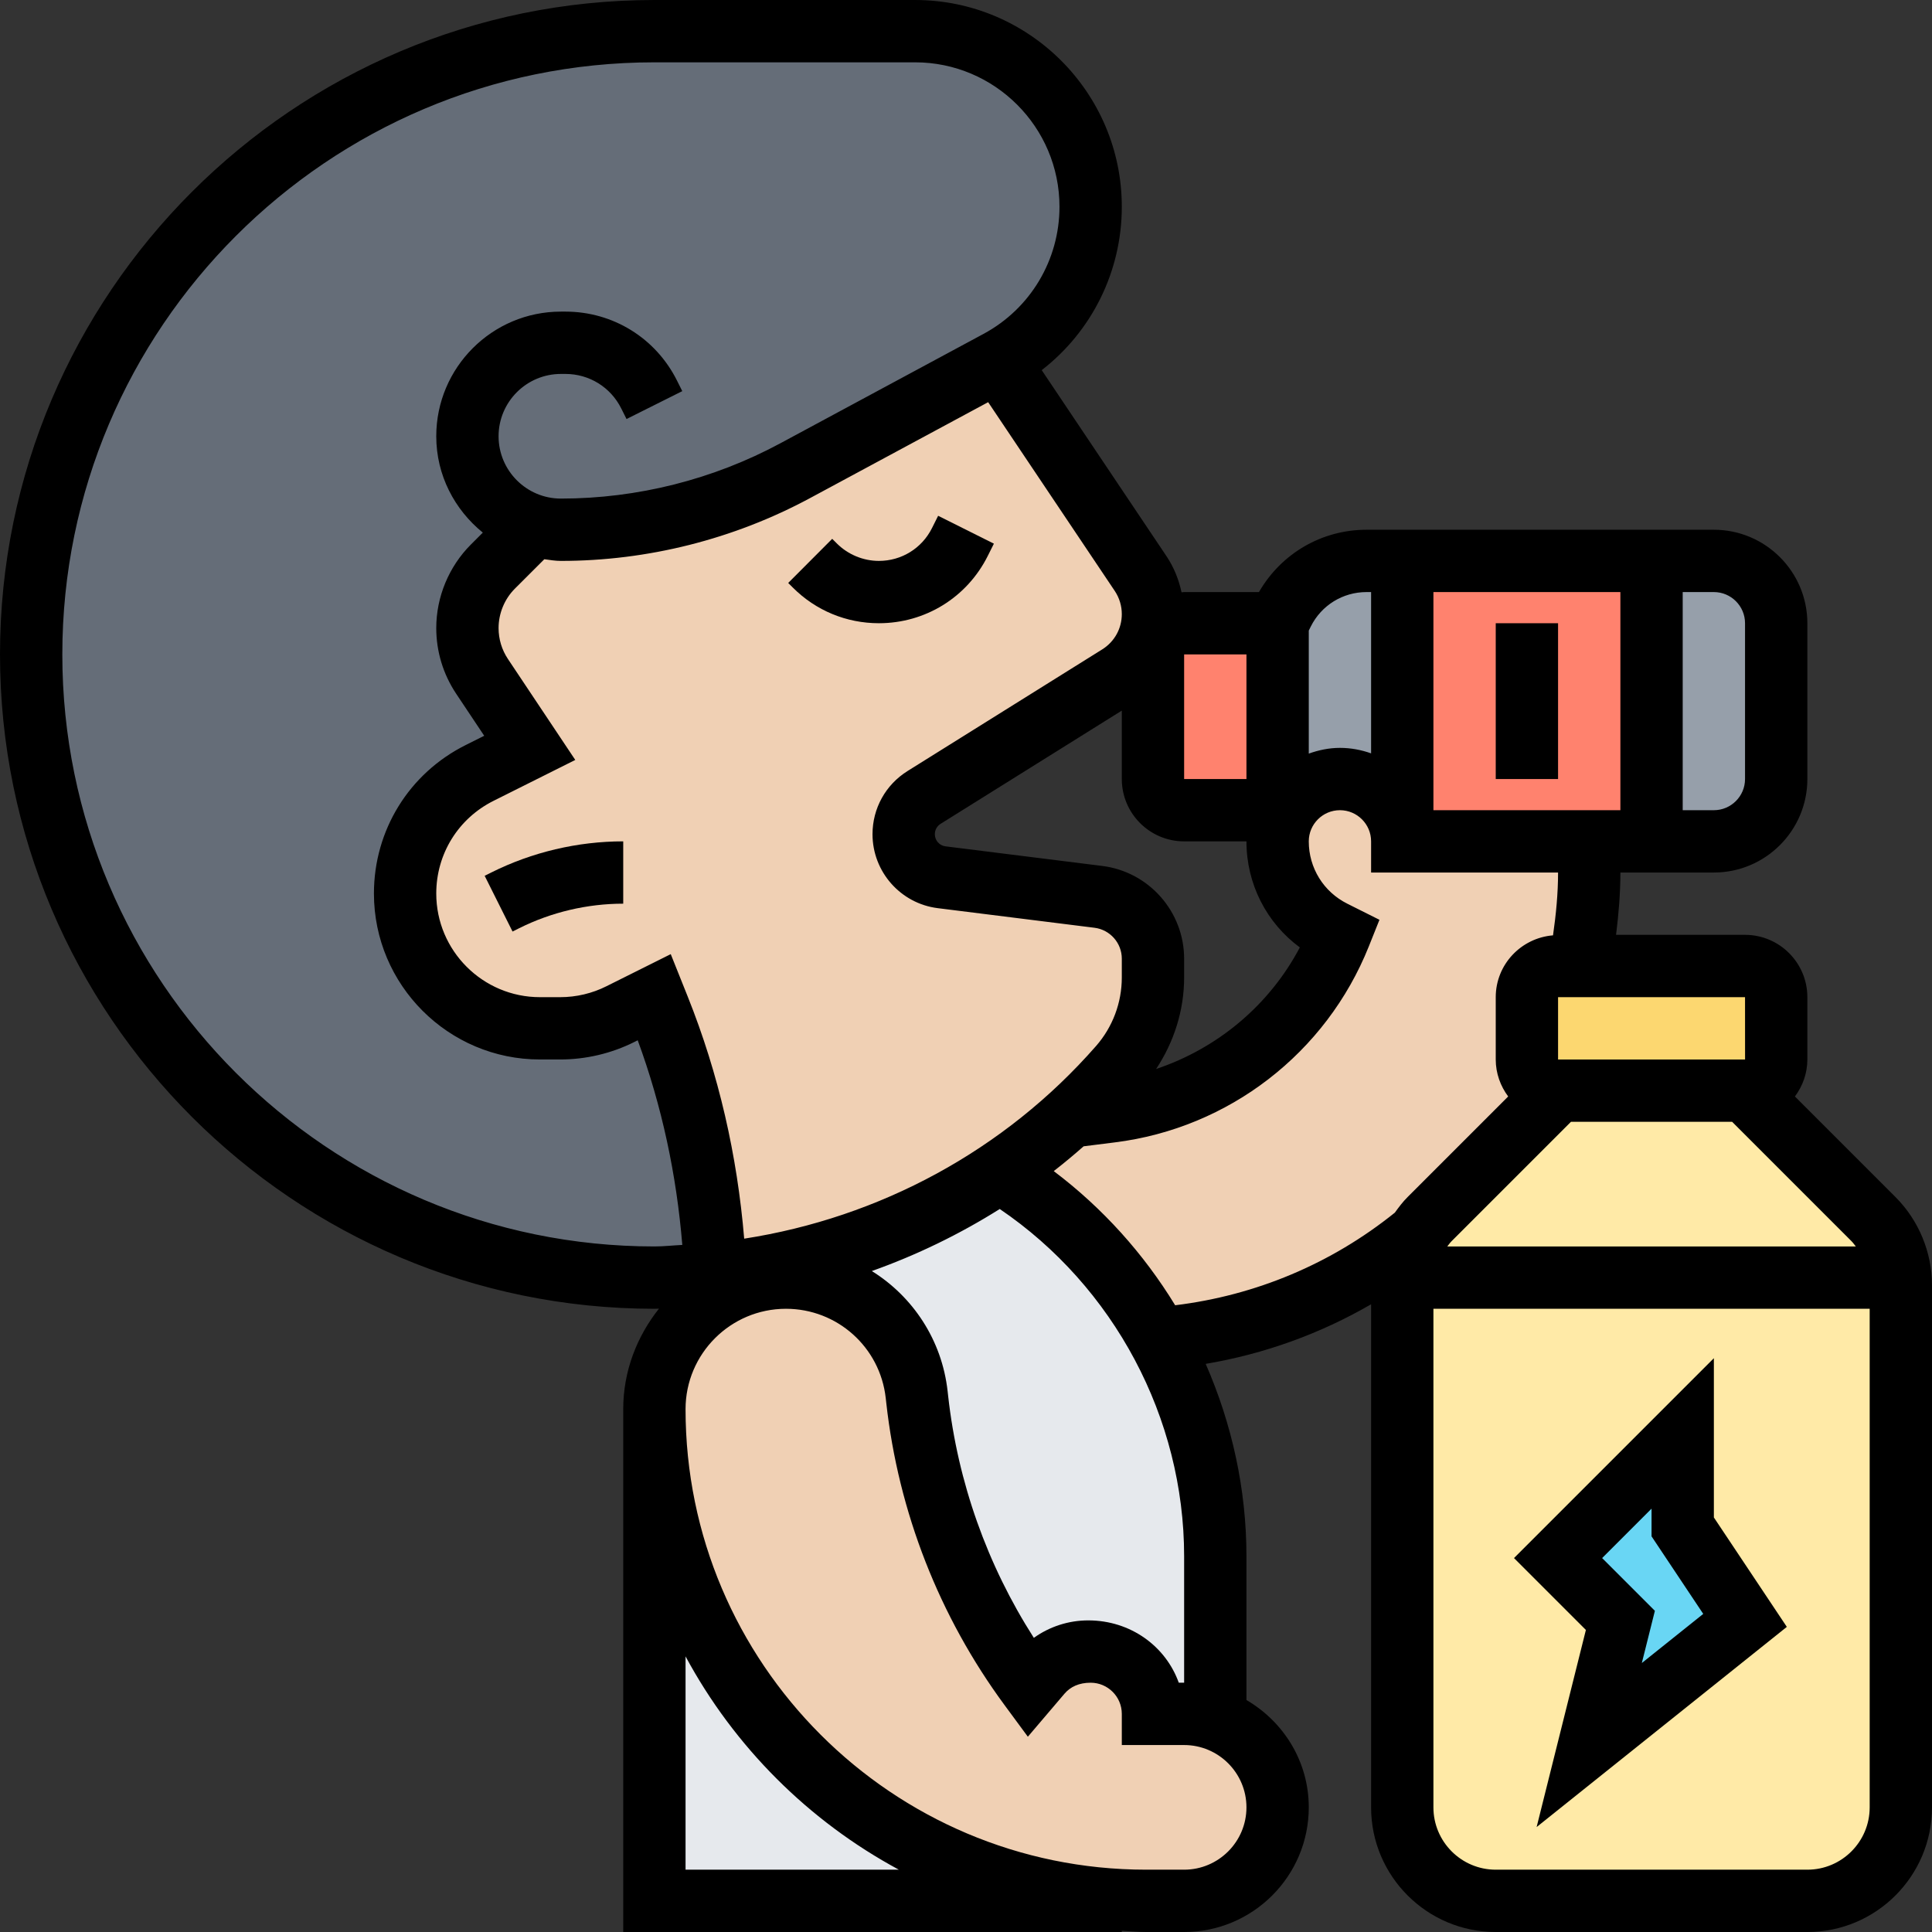 <svg id="_x33_0" enable-background="new 0 0 62 62" height="512" viewBox="0 0 62 62" width="512" xmlns="http://www.w3.org/2000/svg"><rect x="0" y="0" width="62" height="62" fill="#333333" stroke="none"/><g><g><g><path d="m17.13 16.87-1.31 1.31c-.53.53-.82 1.24-.82 1.98 0 .55.16 1.08.47 1.54l1.53 2.3-1.61.8c-1.46.74-2.39 2.24-2.39 3.87 0 1.19.48 2.28 1.27 3.06.78.79 1.87 1.27 3.06 1.27h.65c.67 0 1.33-.16 1.93-.46l1.09-.54.14.36c1.09 2.72 1.71 5.61 1.84 8.54l-1.98.1c-5.52 0-10.52-2.24-14.14-5.86s-5.86-8.62-5.86-14.14c0-11.05 8.95-20 20-20h8.37c1.55 0 2.96.63 3.98 1.65s1.65 2.43 1.65 3.98c0 2.08-1.14 3.98-2.96 4.97l-6.52 3.5c-2.31 1.25-4.89 1.9-7.52 1.9-.3 0-.6-.05-.87-.13z" fill="#656d78"/></g><g><path d="m35.97 60.98v.02h-14.97v-15.78c0 4.36 1.76 8.3 4.62 11.16 2.68 2.68 6.31 4.4 10.35 4.6z" fill="#e6e9ed"/></g><g><path d="m36.41 53.59c-.36-.37-.86-.59-1.41-.59h-.08c-.58 0-1.14.26-1.52.7l-.36.42c-1.99-2.7-3.24-5.88-3.61-9.21l-.01-.15c-.24-2.14-2.05-3.76-4.2-3.76-.29 0-.57.03-.85.09l-.07-.37 4.9-1.49c1-.46 1.97-1 2.89-1.62 2.16 1.32 3.91 3.17 5.11 5.34 1.16 2.1 1.8 4.5 1.8 6.99v5.23.01c-.31-.12-.65-.18-1-.18h-1c0-.55-.22-1.05-.59-1.41z" fill="#e6e9ed"/></g><g><path d="m33.04 54.12.36-.42c.38-.44.94-.7 1.52-.7h.08c.55 0 1.05.22 1.41.59.37.36.59.86.59 1.41h1c.35 0 .69.06 1 .18.43.14.81.39 1.12.7.54.54.88 1.29.88 2.12 0 1.66-1.34 3-3 3h-1.22c-.27 0-.54-.01-.81-.02-4.04-.2-7.67-1.92-10.35-4.6-2.86-2.86-4.62-6.8-4.62-11.16 0-1.16.47-2.22 1.24-2.98.57-.58 1.31-.99 2.13-1.15.28-.06.56-.09.85-.09 2.15 0 3.96 1.62 4.2 3.76l.01.15c.37 3.33 1.62 6.51 3.61 9.21z" fill="#f0d0b4"/></g><g><path d="m51 27v1c0 1.03-.1 2.03-.3 3h-.7c-.55 0-1 .45-1 1v2c0 .55.45 1 1 1l-4.12 4.12c-.15.15-.29.32-.4.51h-.01c-2.29 1.87-5.15 3.08-8.27 3.32-1.2-2.17-2.95-4.02-5.11-5.34.79-.53 1.55-1.13 2.26-1.78h.01l1.3-.16c3.29-.41 6.11-2.59 7.34-5.67l-.21-.11c-1.1-.54-1.79-1.66-1.79-2.89 0-.34.09-.67.24-.95l.35-.46c.36-.37.86-.59 1.41-.59s1.05.22 1.41.59c.37.36.59.86.59 1.41z" fill="#f0d0b4"/></g><g><path d="m14.27 31.73c-.79-.78-1.27-1.87-1.27-3.06 0-1.63.93-3.13 2.39-3.87l1.61-.8-1.53-2.3c-.31-.46-.47-.99-.47-1.54 0-.74.29-1.45.82-1.98l1.31-1.31c.27.08.57.13.87.13 2.63 0 5.21-.65 7.52-1.9l6.52-3.5 4.57 6.81c.25.39.39.84.39 1.3 0 .3-.06.59-.17.86-.18.46-.5.85-.93 1.12l-6.25 3.9c-.4.26-.65.7-.65 1.18 0 .7.52 1.3 1.22 1.38l5.03.63c1 .13 1.75.98 1.75 1.99v.6c0 1.05-.38 2.07-1.07 2.86-.5.56-1.02 1.1-1.57 1.6h-.01c-.71.65-1.47 1.25-2.26 1.78-.92.62-1.89 1.16-2.89 1.62l-4.9 1.49-1.32.18c-.13-2.93-.75-5.82-1.84-8.54l-.14-.36-1.09.54c-.6.3-1.26.46-1.93.46h-.65c-1.19 0-2.28-.48-3.06-1.27z" fill="#f0d0b4"/></g><g><path d="m57 20v5c0 1.1-.9 2-2 2h-2v-9h2c1.1 0 2 .9 2 2z" fill="#969faa"/></g><g><path d="m43 25c-.55 0-1.05.22-1.41.59l-.35.46-.24-.05v-6l.17-.34c.51-1.02 1.55-1.66 2.68-1.66h1.15v9c0-.55-.22-1.05-.59-1.41-.36-.37-.86-.59-1.41-.59z" fill="#969faa"/></g><g><path d="m41 20v6h-3c-.55 0-1-.45-1-1v-4c0-.14.03-.27.08-.39.15-.36.51-.61.92-.61z" fill="#ff826e"/></g><g><path d="m45 18h8v9h-2-6z" fill="#ff826e"/></g><g><path d="m57 32v2c0 .55-.45 1-1 1h-6c-.55 0-1-.45-1-1v-2c0-.55.45-1 1-1h.7 5.3c.55 0 1 .45 1 1z" fill="#fcd770"/></g><g><path d="m60.99 41c-.06-.71-.37-1.38-.87-1.88l-4.12-4.12h-6l-4.12 4.12c-.15.15-.29.32-.4.51-.27.41-.43.88-.47 1.37-.01.08-.01.16-.01.24v16.76c0 1.66 1.34 3 3 3h10c1.66 0 3-1.34 3-3v-16.76c0-.08 0-.16-.01-.24z" fill="#ffeaa7"/></g><g><path d="m54 49 2 3-5 4 1-4-2-2 4-4z" fill="#69d6f4"/></g></g><g><path d="m29.909 16.946c-.325.651-.978 1.054-1.705 1.054-.501 0-.993-.204-1.349-.56l-.149-.148-1.412 1.416.148.147c.738.739 1.719 1.145 2.762 1.145 1.489 0 2.828-.827 3.494-2.159l.197-.394-1.789-.895z"/><path d="m15.553 28.105.895 1.789.21-.105c1.033-.517 2.189-.789 3.342-.789v-2c-1.462 0-2.927.346-4.236 1z"/><path d="m60.828 38.414-3.227-3.227c.247-.333.399-.741.399-1.187v-2c0-1.103-.897-2-2-2h-4.139c.083-.663.139-1.33.139-2h3c1.654 0 3-1.346 3-3v-5c0-1.654-1.346-3-3-3h-11.146c-1.442 0-2.739.764-3.453 2h-2.401c-.028 0-.055.007-.083.008-.088-.408-.243-.799-.479-1.153l-4.008-5.977c1.607-1.243 2.57-3.169 2.57-5.243 0-3.658-2.977-6.635-6.635-6.635h-8.365c-11.58 0-21 9.421-21 21s9.42 21 21 21c.049 0 .098-.004.147-.004-.707.891-1.147 2.003-1.147 3.226v16.778h16v-.039c.26.012.516.039.778.039h1.222c2.206 0 4-1.794 4-4 0-1.474-.81-2.75-2-3.444v-4.612c0-2.149-.465-4.249-1.308-6.176 1.876-.317 3.668-.962 5.308-1.912v16.144c0 2.206 1.794 4 4 4h10c2.206 0 4-1.794 4-4v-16.758c0-1.054-.427-2.084-1.172-2.828zm-1.273 1.586h-13.11c.046-.058.088-.119.141-.172l3.828-3.828h5.172l3.828 3.828c.053.053.095.114.141.172zm-3.554-6h-6.001v-2h6zm-10.001-15h6v7h-6zm10 1v5c0 .552-.449 1-1 1h-1v-7h1c.551 0 1 .448 1 1zm-12.146-1h.146v5.176c-.314-.111-.649-.176-1-.176-.352 0-.686.072-1 .184v-3.948l.065-.131c.341-.681 1.027-1.105 1.789-1.105zm-2.141 11.404c-.979 1.855-2.64 3.24-4.612 3.901.575-.869.899-1.883.899-2.935v-.604c0-1.51-1.13-2.79-2.628-2.977l-5.029-.629c-.196-.024-.343-.191-.343-.389 0-.136.069-.261.184-.333l5.816-3.634v2.196c0 1.103.897 2 2 2h2c0 1.366.642 2.615 1.713 3.404zm-1.713-9.404v4h-2v-4zm-4.224-2.033c.146.22.224.476.224.74 0 .462-.234.885-.626 1.131l-6.25 3.905c-.704.441-1.124 1.198-1.124 2.028 0 1.204.901 2.225 2.095 2.373l5.029.629c.5.063.876.489.876.992v.604c0 .809-.293 1.589-.826 2.198-2.935 3.354-6.948 5.509-11.292 6.183-.223-2.666-.814-5.275-1.811-7.766l-.546-1.365-2.059 1.028c-.459.232-.973.353-1.487.353h-.652c-1.835 0-3.327-1.492-3.327-3.326 0-1.269.705-2.408 1.839-2.975l2.622-1.312-2.16-3.238c-.197-.295-.301-.639-.301-.994 0-.471.191-.933.524-1.266l.944-.943c.176.024.35.054.532.054 2.782 0 5.547-.697 7.996-2.016l5.715-3.078zm-33.776 2.033c0-10.477 8.523-19 19-19h8.365c2.556 0 4.635 2.079 4.635 4.635 0 1.708-.934 3.271-2.438 4.08l-6.515 3.508c-2.158 1.163-4.595 1.777-7.047 1.777-1.103 0-2-.897-2-2s.897-2 2-2h.146c.762 0 1.448.424 1.789 1.105l.171.342 1.789-.895-.171-.342c-.682-1.362-2.053-2.21-3.578-2.21h-.146c-2.206 0-4 1.794-4 4 0 1.252.59 2.358 1.494 3.092l-.384.384c-.706.706-1.11 1.682-1.11 2.679 0 .75.22 1.477.636 2.103l.903 1.354-.595.298c-1.816.907-2.944 2.733-2.944 4.764 0 2.936 2.389 5.326 5.326 5.326h.652c.824 0 1.647-.194 2.382-.563l.105-.053c.779 2.117 1.246 4.321 1.431 6.567-.298.015-.595.049-.896.049-10.477 0-19-8.523-19-19zm20 39v-6.845c1.561 2.897 3.948 5.284 6.845 6.845zm16 0h-1.222c-8.149 0-14.778-6.63-14.778-14.778 0-1.777 1.445-3.222 3.222-3.222 1.644 0 3.02 1.231 3.202 2.864l.017.152c.389 3.507 1.702 6.861 3.796 9.702l.748 1.015 1.177-1.382c.191-.223.468-.351.838-.351.551 0 1 .448 1 1v1h2c1.103 0 2 .897 2 2s-.897 2-2 2zm-.172-6c-.416-1.164-1.541-2-2.905-2-.633 0-1.241.199-1.746.56-1.497-2.337-2.442-4.998-2.75-7.763l-.017-.152c-.183-1.645-1.115-3.036-2.432-3.856 1.436-.511 2.812-1.178 4.105-1.991 3.663 2.486 5.917 6.699 5.917 11.146v4.056zm-4.012-16.418c.327-.255.647-.521.959-.796l1.004-.126c3.657-.457 6.779-2.867 8.148-6.289l.341-.854-1.032-.517c-.762-.381-1.236-1.147-1.236-2 0-.552.449-1 1-1s1 .448 1 1v1h6c0 .677-.066 1.35-.162 2.016-1.026.084-1.838.937-1.838 1.984v2c0 .446.152.854.399 1.187l-3.227 3.227c-.154.153-.284.326-.41.501-2.041 1.642-4.466 2.657-7.05 2.972-1.01-1.655-2.327-3.122-3.896-4.305zm24.184 22.418h-10c-1.103 0-2-.897-2-2v-16h14v16c0 1.103-.897 2-2 2z"/><path d="m55 43.586-6.414 6.414 2.307 2.307-1.581 6.325 8.029-6.424-2.341-3.511zm-2.312 9.782.419-1.675-1.693-1.693 1.586-1.586v.889l1.659 2.489z"/><path d="m48 20h2v5h-2z"/></g></g></svg>